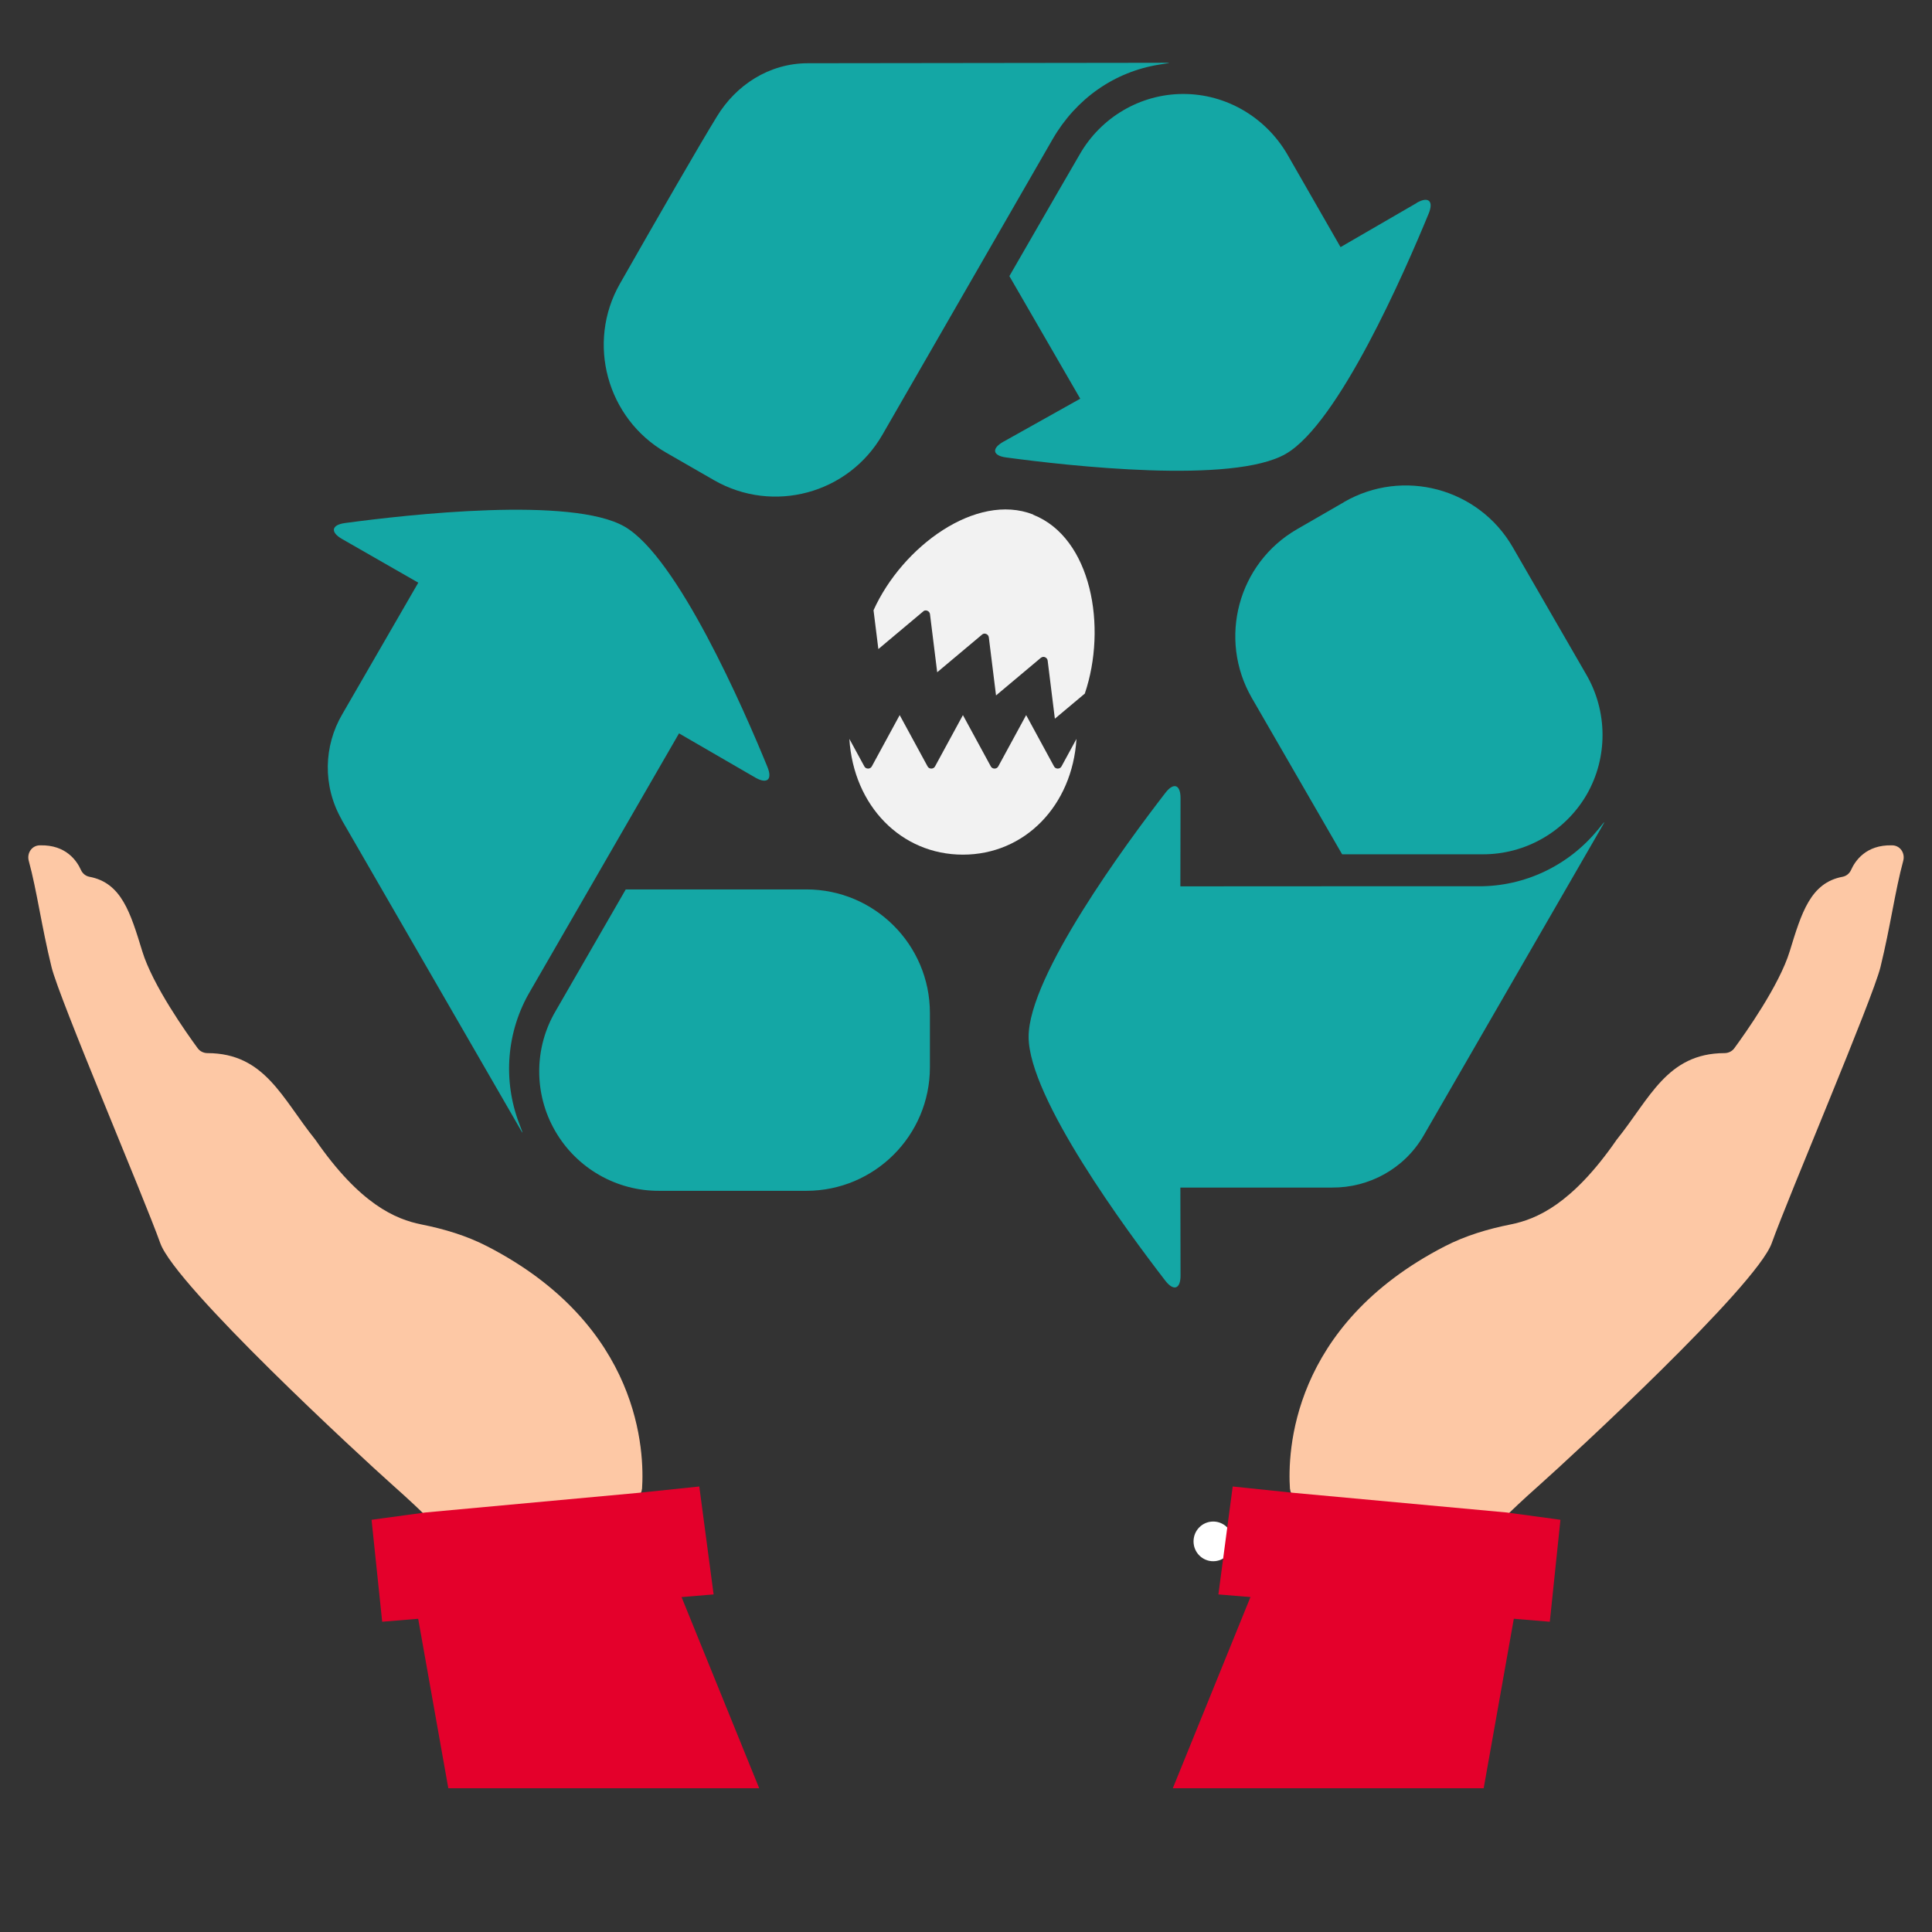 <?xml version="1.0" encoding="UTF-8"?>
<svg id="_レイヤー_2" data-name="レイヤー 2" xmlns="http://www.w3.org/2000/svg" viewBox="0 0 220 220">
  <rect x="0" y="0" width="220" height="220" fill="#333333" stroke="none"/>
  <defs>
    <style>
      .cls-1 {
        fill: none;
      }

      .cls-2 {
        fill: #fdc8a5;
      }

      .cls-3 {
        fill: #fff;
      }

      .cls-4 {
        fill: #14a7a5;
      }

      .cls-5 {
        fill: #e4002b;
      }

      .cls-6 {
        fill: #f2f2f2;
      }
    </style>
  </defs>
  <g id="_ロック" data-name="ロック">
    <g>
      <rect class="cls-1" width="220" height="220"/>
      <g>
        <path class="cls-4" d="M181.92,94.52c-3.31,4.04-8.32,6.45-13.61,6.4,0,0-33.9,0-33.9.01l.02-10.04c0-1.55-.78-1.84-1.73-.6-4.39,5.68-15.57,20.82-15.57,27.77s11.19,22.1,15.57,27.78c.95,1.23,1.74.94,1.73-.61l-.02-10h17.28c4.16.03,8.23-2.11,10.44-5.96l19.99-34.63c.77-1.34.79-1.33-.19-.12Z"/>
        <path class="cls-4" d="M161.31,23.12l-8.66,5.02s-4.34-7.58-6.07-10.58c-2.47-4.22-6.97-6.87-11.85-6.86-4.89,0-9.4,2.68-11.81,6.93,0,0-3.98,6.85-7.98,13.81l8.07,13.96-8.77,4.91c-1.35.76-1.21,1.58.33,1.78,7.11.96,25.82,3.07,31.85-.41,6.02-3.48,13.54-20.73,16.27-27.37.59-1.44-.05-1.98-1.39-1.2Z"/>
        <path class="cls-4" d="M153.04,57.18l-5.34,3.08c-6.73,3.88-9.03,12.49-5.15,19.22l10.28,17.8c8.02,0,15.95,0,15.95,0,4.9.04,9.45-2.58,11.9-6.8,2.43-4.22,2.4-9.48-.06-13.69,0-.01-3.81-6.59-8.36-14.48-3.89-6.73-12.49-9.03-19.22-5.14Z"/>
        <path class="cls-4" d="M38.91,93.36l19.99,34.62c.77,1.35.75,1.35.2-.1-1.85-4.88-1.43-10.43,1.27-15.01l16.95-29.36,8.68,5.03c1.35.78,1.98.24,1.39-1.2-2.71-6.64-10.24-23.89-16.26-27.37-6.03-3.48-24.74-1.37-31.85-.41-1.54.21-1.69,1.03-.34,1.81l8.69,4.98-8.65,14.97c-2.11,3.59-2.28,8.16-.06,12.03Z"/>
        <path class="cls-4" d="M71.25,101.29c-4.01,6.96-7.97,13.82-7.97,13.82-2.48,4.2-2.51,9.44-.06,13.68,2.44,4.24,6.99,6.85,11.88,6.81h16.72c7.77,0,14.07-6.3,14.07-14.07v-6.18c0-7.76-6.3-14.07-14.07-14.07h-20.57Z"/>
        <path class="cls-4" d="M92.01,7.2c-4.46,0-8.22,2.52-10.37,6.06-1.99,3.23-6.87,11.71-11.04,19.03-3.85,6.74-1.5,15.36,5.23,19.24l5.46,3.14c6.74,3.88,15.33,1.56,19.2-5.18,6.92-12.02,16.82-29.22,19.39-33.67,2.66-4.59,7.02-7.64,12.1-8.46,1.53-.25,1.55-.22,0-.21l-39.96.05Z"/>
      </g>
      <g>
        <path class="cls-2" d="M73.11,169.55c.28-4.14-.09-18.58-17.61-27.62-2.36-1.22-4.91-1.98-7.51-2.5-2.94-.59-6.99-2.28-12.09-9.66-3.77-4.67-5.72-9.83-12.27-9.85-.43,0-.84-.19-1.1-.53-1.28-1.74-5.15-7.2-6.33-11.07-1.34-4.37-2.36-7.8-6.02-8.48-.42-.08-.78-.37-.96-.77-.46-1.03-1.69-2.88-4.64-2.81h-.03c-.92,0-1.52.89-1.27,1.78.92,3.38,1.45,7.44,2.59,12.09.9,3.65,10.48,26.11,12.38,31.43,1.74,4.87,22.9,24.38,26.36,27.46,2.18,1.94,3.31,3.03,3.84,3.57.28.28.67.42,1.06.38l22.37-2.18c.65-.06,1.17-.58,1.22-1.24Z"/>
        <polygon class="cls-5" points="77.3 181.1 86.45 203.63 51.05 203.63 47.48 183.55 77.3 181.1"/>
        <polygon class="cls-5" points="79.63 169.27 72.72 169.99 48.42 172.23 42.31 173.06 43.52 184.67 81.26 181.56 79.63 169.27"/>
      </g>
      <path class="cls-3" d="M140.39,175.52c0,1.25-1,2.26-2.24,2.26s-2.24-1.01-2.24-2.26,1-2.26,2.24-2.26,2.24,1.01,2.24,2.26Z"/>
      <g>
        <path class="cls-2" d="M146.89,169.55c-.28-4.14.09-18.58,17.61-27.62,2.36-1.22,4.91-1.98,7.51-2.5,2.94-.59,6.99-2.28,12.09-9.66,3.77-4.67,5.72-9.83,12.27-9.85.43,0,.84-.19,1.1-.53,1.28-1.74,5.15-7.2,6.33-11.07,1.34-4.37,2.36-7.8,6.02-8.48.42-.08.78-.37.96-.77.46-1.03,1.69-2.88,4.64-2.81h.03c.92,0,1.52.89,1.27,1.78-.92,3.38-1.45,7.44-2.59,12.09-.9,3.65-10.48,26.11-12.38,31.43-1.74,4.87-22.9,24.38-26.36,27.46-2.18,1.94-3.31,3.03-3.84,3.57-.28.28-.67.42-1.06.38l-22.37-2.18c-.65-.06-1.17-.58-1.22-1.24Z"/>
        <polygon class="cls-5" points="142.7 181.1 133.55 203.63 168.95 203.63 172.52 183.55 142.7 181.1"/>
        <polygon class="cls-5" points="140.37 169.27 147.28 169.99 171.58 172.23 177.69 173.06 176.48 184.67 138.74 181.56 140.37 169.27"/>
      </g>
      <path class="cls-6" d="M117.65,58.59c-6.49-2.54-14.91,3.65-18.18,10.9l.55,4.42,5.1-4.28c.13-.14.32-.15.48-.08.16.06.28.21.3.39l.82,6.61,5.1-4.28c.13-.13.32-.15.48-.08.16.06.28.21.3.39l.82,6.61,5.1-4.28s.07-.05.12-.07c.12-.05.25-.06.36,0,.16.06.28.21.3.39l.82,6.61,3.41-2.86c2.56-7.56.78-17.74-5.89-20.37Z"/>
      <path class="cls-6" d="M120.03,87.28l-3.18-5.85-3.18,5.85c-.17.32-.67.32-.84,0l-3.18-5.85-3.18,5.85c-.17.32-.67.32-.84,0l-3.18-5.85-3.18,5.85c-.17.32-.67.32-.84,0l-1.71-3.14c.47,7.59,5.87,13.18,12.93,13.18s12.46-5.6,12.93-13.18l-1.71,3.14c-.17.32-.67.32-.84,0Z"/>
    </g>
  </g>
</svg>